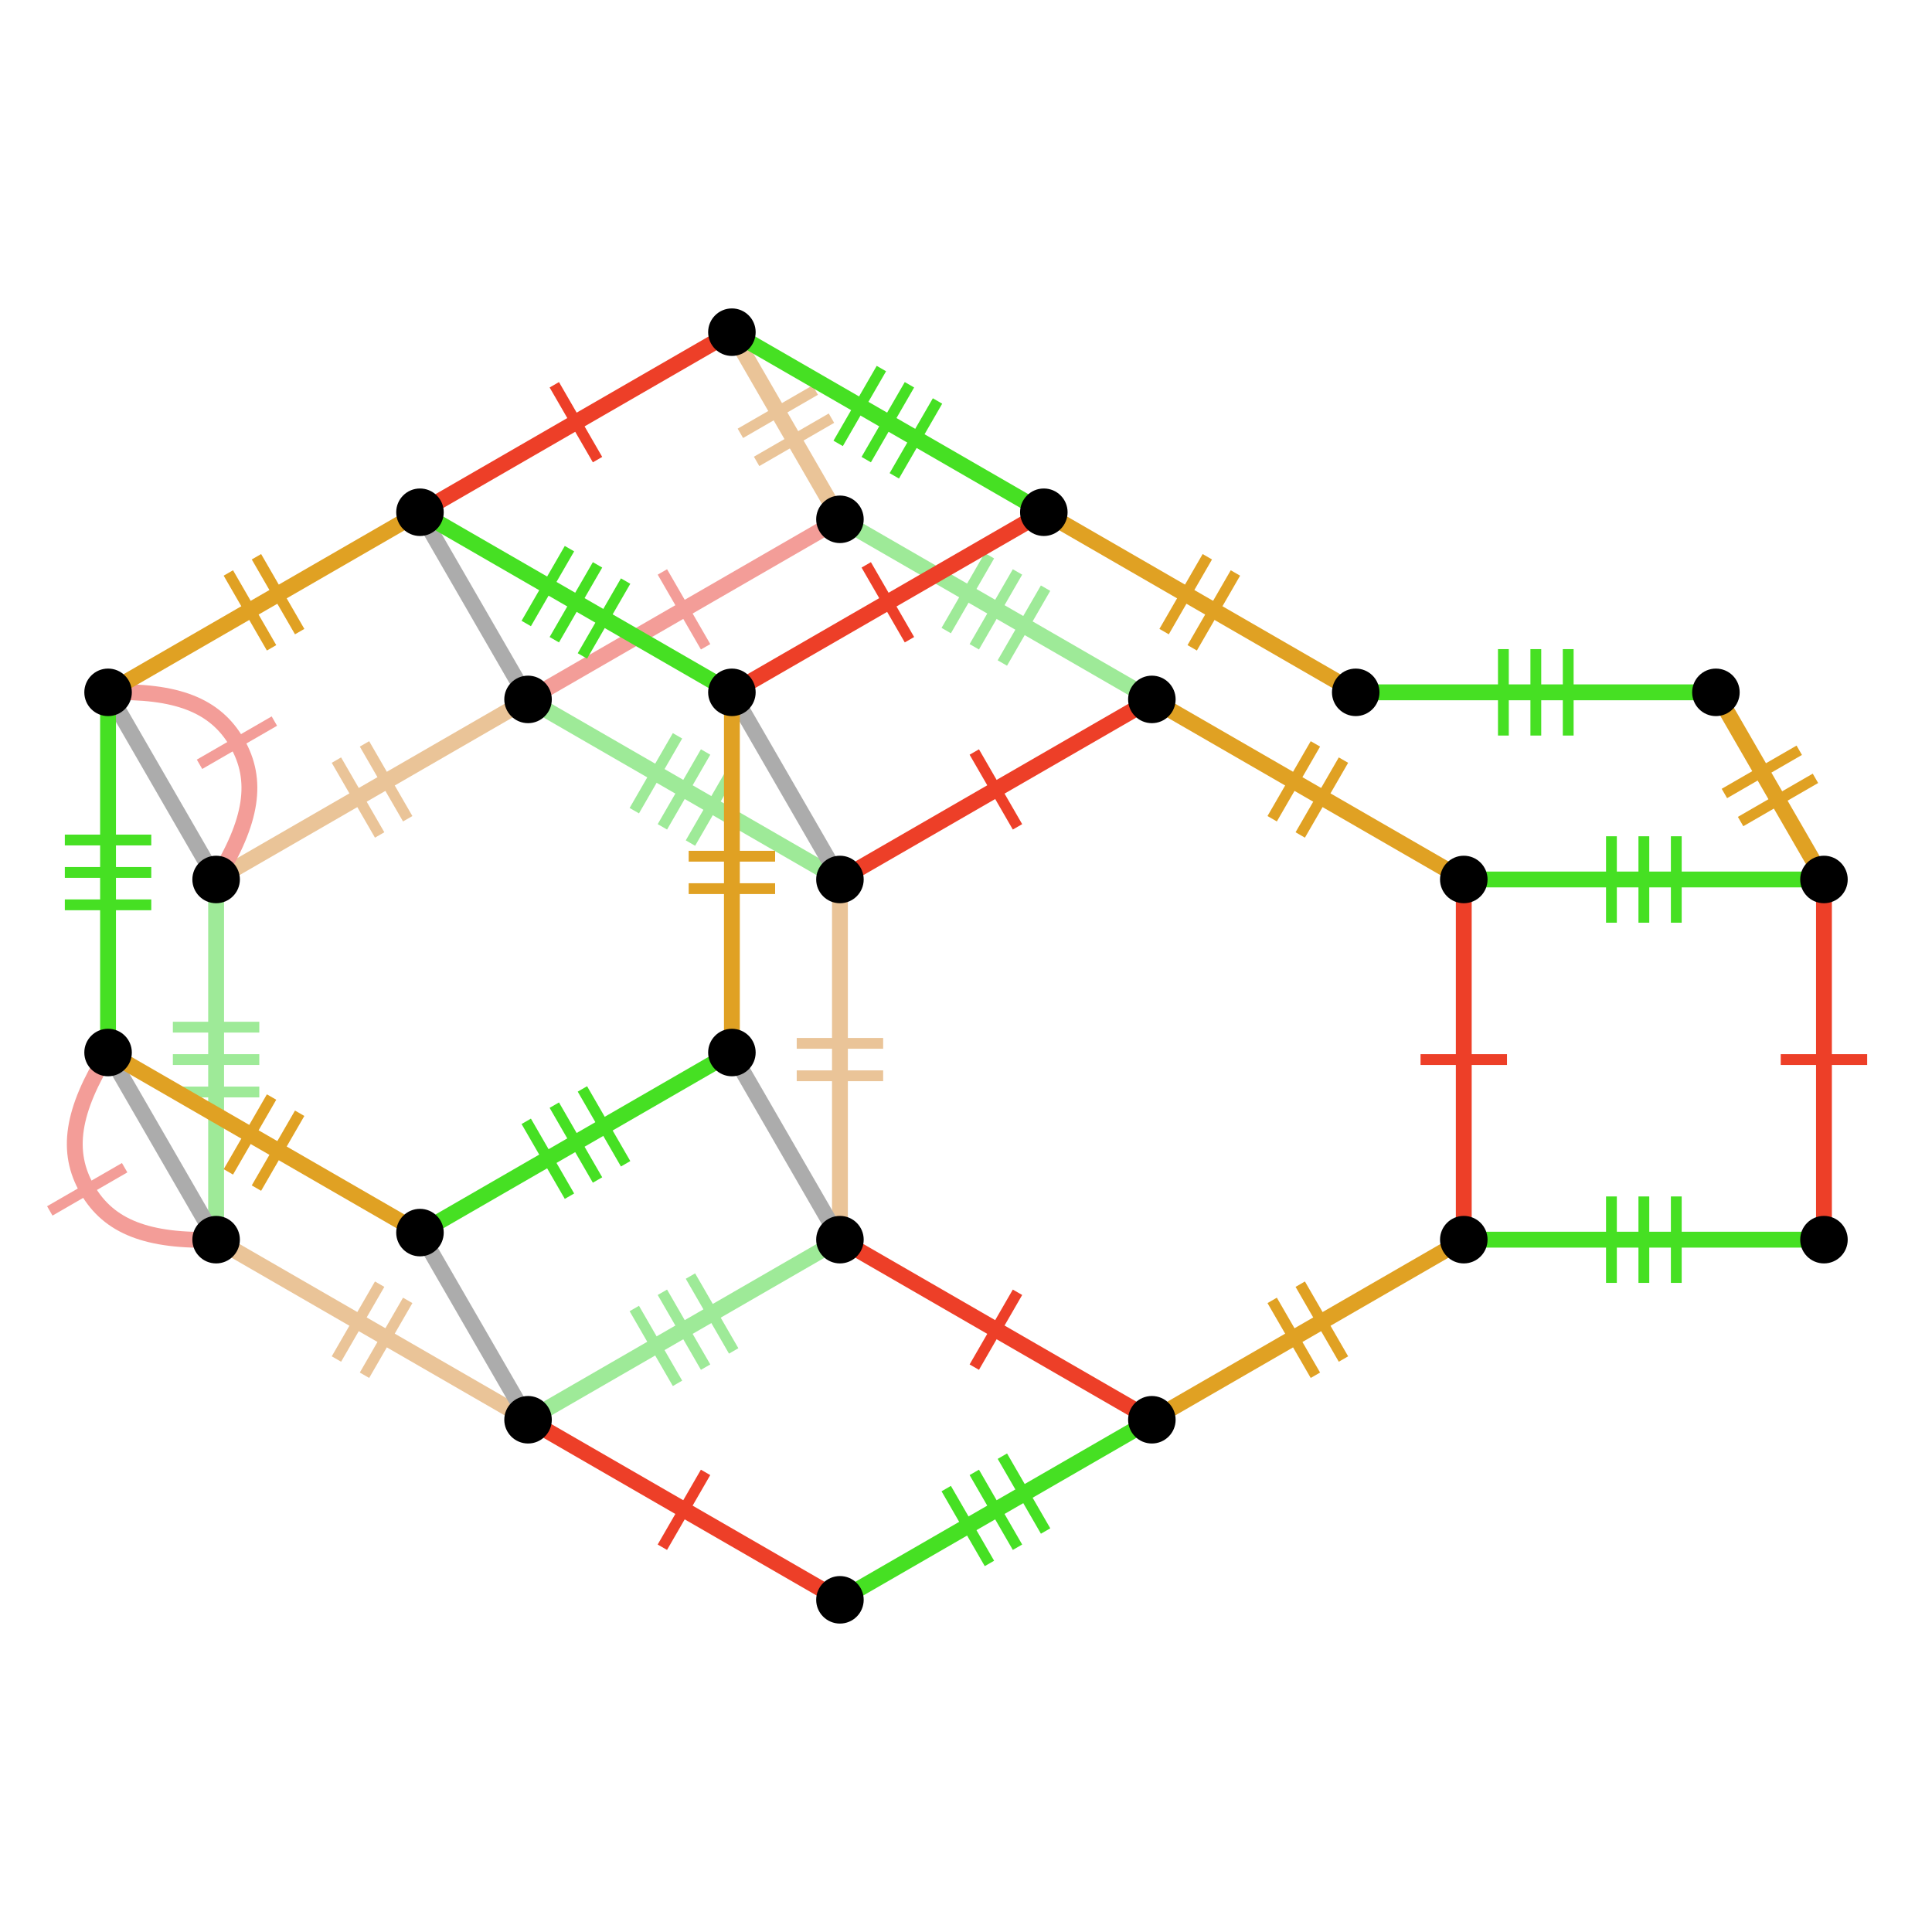 <?xml version="1.0" encoding="UTF-8"?>
<svg xmlns="http://www.w3.org/2000/svg" xmlns:xlink="http://www.w3.org/1999/xlink" width="256pt" height="256pt" viewBox="0 0 256 256" version="1.1">
<g id="surface1093">
<path style="fill:none;stroke-width:1.432;stroke-linecap:butt;stroke-linejoin:miter;stroke:rgb(62.039%,91.715%,59.415%);stroke-opacity:1;stroke-miterlimit:10;" d="M 97.215 179.004 L 91.488 169.086 "/>
<path style="fill:none;stroke-width:1.432;stroke-linecap:butt;stroke-linejoin:miter;stroke:rgb(62.039%,91.715%,59.415%);stroke-opacity:1;stroke-miterlimit:10;" d="M 93.496 181.152 L 87.77 171.234 "/>
<path style="fill:none;stroke-width:1.432;stroke-linecap:butt;stroke-linejoin:miter;stroke:rgb(62.039%,91.715%,59.415%);stroke-opacity:1;stroke-miterlimit:10;" d="M 89.773 183.301 L 84.047 173.383 "/>
<path style="fill:none;stroke-width:2.1;stroke-linecap:butt;stroke-linejoin:miter;stroke:rgb(62.039%,91.715%,59.415%);stroke-opacity:1;stroke-miterlimit:10;" d="M 69.965 188.125 C 76.164 184.547 82.363 180.965 90.629 176.195 C 98.895 171.422 105.094 167.844 111.293 164.266 "/>
<path style="fill:none;stroke-width:1.432;stroke-linecap:butt;stroke-linejoin:miter;stroke:rgb(91.715%,76.705%,59.415%);stroke-opacity:1;stroke-miterlimit:10;" d="M 117.023 138.25 L 105.57 138.25 "/>
<path style="fill:none;stroke-width:1.432;stroke-linecap:butt;stroke-linejoin:miter;stroke:rgb(91.715%,76.705%,59.415%);stroke-opacity:1;stroke-miterlimit:10;" d="M 117.023 142.547 L 105.57 142.547 "/>
<path style="fill:none;stroke-width:2.1;stroke-linecap:butt;stroke-linejoin:miter;stroke:rgb(91.715%,76.705%,59.415%);stroke-opacity:1;stroke-miterlimit:10;" d="M 111.297 164.262 C 111.297 157.102 111.297 149.945 111.297 140.398 C 111.297 130.852 111.297 123.695 111.297 116.535 "/>
<path style="fill:none;stroke-width:1.432;stroke-linecap:butt;stroke-linejoin:miter;stroke:rgb(62.039%,91.715%,59.415%);stroke-opacity:1;stroke-miterlimit:10;" d="M 89.773 97.5 L 84.047 107.418 "/>
<path style="fill:none;stroke-width:1.432;stroke-linecap:butt;stroke-linejoin:miter;stroke:rgb(62.039%,91.715%,59.415%);stroke-opacity:1;stroke-miterlimit:10;" d="M 93.496 99.645 L 87.77 109.562 "/>
<path style="fill:none;stroke-width:1.432;stroke-linecap:butt;stroke-linejoin:miter;stroke:rgb(62.039%,91.715%,59.415%);stroke-opacity:1;stroke-miterlimit:10;" d="M 97.215 101.793 L 91.488 111.711 "/>
<path style="fill:none;stroke-width:2.1;stroke-linecap:butt;stroke-linejoin:miter;stroke:rgb(62.039%,91.715%,59.415%);stroke-opacity:1;stroke-miterlimit:10;" d="M 111.297 116.535 C 105.098 112.957 98.898 109.375 90.633 104.605 C 82.367 99.832 76.168 96.254 69.969 92.676 "/>
<path style="fill:none;stroke-width:1.432;stroke-linecap:butt;stroke-linejoin:miter;stroke:rgb(91.715%,76.705%,59.415%);stroke-opacity:1;stroke-miterlimit:10;" d="M 44.578 100.719 L 50.305 110.637 "/>
<path style="fill:none;stroke-width:1.432;stroke-linecap:butt;stroke-linejoin:miter;stroke:rgb(91.715%,76.705%,59.415%);stroke-opacity:1;stroke-miterlimit:10;" d="M 48.297 98.57 L 54.023 108.488 "/>
<path style="fill:none;stroke-width:2.1;stroke-linecap:butt;stroke-linejoin:miter;stroke:rgb(91.715%,76.705%,59.415%);stroke-opacity:1;stroke-miterlimit:10;" d="M 69.965 92.676 C 63.766 96.254 57.566 99.836 49.301 104.605 C 41.035 109.379 34.836 112.957 28.637 116.535 "/>
<path style="fill:none;stroke-width:1.432;stroke-linecap:butt;stroke-linejoin:miter;stroke:rgb(62.039%,91.715%,59.415%);stroke-opacity:1;stroke-miterlimit:10;" d="M 22.906 144.695 L 34.359 144.695 "/>
<path style="fill:none;stroke-width:1.432;stroke-linecap:butt;stroke-linejoin:miter;stroke:rgb(62.039%,91.715%,59.415%);stroke-opacity:1;stroke-miterlimit:10;" d="M 22.906 140.398 L 34.359 140.398 "/>
<path style="fill:none;stroke-width:1.432;stroke-linecap:butt;stroke-linejoin:miter;stroke:rgb(62.039%,91.715%,59.415%);stroke-opacity:1;stroke-miterlimit:10;" d="M 22.906 136.105 L 34.359 136.105 "/>
<path style="fill:none;stroke-width:2.1;stroke-linecap:butt;stroke-linejoin:miter;stroke:rgb(62.039%,91.715%,59.415%);stroke-opacity:1;stroke-miterlimit:10;" d="M 28.637 116.535 C 28.637 123.695 28.637 130.852 28.637 140.398 C 28.637 149.945 28.637 157.102 28.637 164.262 "/>
<path style="fill:none;stroke-width:1.432;stroke-linecap:butt;stroke-linejoin:miter;stroke:rgb(91.715%,76.705%,59.415%);stroke-opacity:1;stroke-miterlimit:10;" d="M 48.297 182.227 L 54.023 172.309 "/>
<path style="fill:none;stroke-width:1.432;stroke-linecap:butt;stroke-linejoin:miter;stroke:rgb(91.715%,76.705%,59.415%);stroke-opacity:1;stroke-miterlimit:10;" d="M 44.578 180.078 L 50.305 170.16 "/>
<path style="fill:none;stroke-width:2.1;stroke-linecap:butt;stroke-linejoin:miter;stroke:rgb(91.715%,76.705%,59.415%);stroke-opacity:1;stroke-miterlimit:10;" d="M 28.637 164.262 C 34.836 167.84 41.035 171.422 49.301 176.191 C 57.566 180.965 63.766 184.543 69.965 188.121 "/>
<path style="fill:none;stroke-width:1.432;stroke-linecap:butt;stroke-linejoin:miter;stroke:rgb(95.132%,61.372%,59.682%);stroke-opacity:1;stroke-miterlimit:10;" d="M 93.496 85.703 L 87.77 75.785 "/>
<path style="fill:none;stroke-width:2.1;stroke-linecap:butt;stroke-linejoin:miter;stroke:rgb(95.132%,61.372%,59.682%);stroke-opacity:1;stroke-miterlimit:10;" d="M 69.965 92.676 C 76.164 89.098 82.363 85.516 90.629 80.746 C 98.895 75.973 105.094 72.395 111.293 68.816 "/>
<path style="fill:none;stroke-width:1.432;stroke-linecap:butt;stroke-linejoin:miter;stroke:rgb(62.039%,91.715%,59.415%);stroke-opacity:1;stroke-miterlimit:10;" d="M 132.816 87.852 L 138.543 77.934 "/>
<path style="fill:none;stroke-width:1.432;stroke-linecap:butt;stroke-linejoin:miter;stroke:rgb(62.039%,91.715%,59.415%);stroke-opacity:1;stroke-miterlimit:10;" d="M 129.098 85.703 L 134.824 75.785 "/>
<path style="fill:none;stroke-width:1.432;stroke-linecap:butt;stroke-linejoin:miter;stroke:rgb(62.039%,91.715%,59.415%);stroke-opacity:1;stroke-miterlimit:10;" d="M 125.379 83.555 L 131.105 73.637 "/>
<path style="fill:none;stroke-width:2.1;stroke-linecap:butt;stroke-linejoin:miter;stroke:rgb(62.039%,91.715%,59.415%);stroke-opacity:1;stroke-miterlimit:10;" d="M 111.297 68.812 C 117.496 72.391 123.695 75.973 131.961 80.742 C 140.227 85.516 146.426 89.094 152.625 92.672 "/>
<path style="fill:none;stroke-width:2.1;stroke-linecap:butt;stroke-linejoin:miter;stroke:rgb(67.516%,67.516%,67.516%);stroke-opacity:1;stroke-miterlimit:10;" d="M 69.965 188.125 C 67.816 184.406 65.668 180.684 62.805 175.727 C 59.941 170.766 57.793 167.047 55.645 163.328 "/>
<path style="fill:none;stroke-width:2.1;stroke-linecap:butt;stroke-linejoin:miter;stroke:rgb(67.516%,67.516%,67.516%);stroke-opacity:1;stroke-miterlimit:10;" d="M 111.297 164.262 C 109.148 160.543 107 156.82 104.137 151.863 C 101.273 146.902 99.125 143.184 96.977 139.465 "/>
<path style="fill:none;stroke-width:2.1;stroke-linecap:butt;stroke-linejoin:miter;stroke:rgb(67.516%,67.516%,67.516%);stroke-opacity:1;stroke-miterlimit:10;" d="M 111.297 116.535 C 109.148 112.816 107 109.094 104.137 104.137 C 101.273 99.176 99.125 95.457 96.977 91.738 "/>
<path style="fill:none;stroke-width:2.1;stroke-linecap:butt;stroke-linejoin:miter;stroke:rgb(67.516%,67.516%,67.516%);stroke-opacity:1;stroke-miterlimit:10;" d="M 69.965 92.676 C 67.816 88.957 65.668 85.234 62.805 80.277 C 59.941 75.316 57.793 71.598 55.645 67.879 "/>
<path style="fill:none;stroke-width:2.1;stroke-linecap:butt;stroke-linejoin:miter;stroke:rgb(67.516%,67.516%,67.516%);stroke-opacity:1;stroke-miterlimit:10;" d="M 28.637 116.535 C 26.488 112.816 24.34 109.094 21.477 104.137 C 18.613 99.176 16.465 95.457 14.316 91.738 "/>
<path style="fill:none;stroke-width:1.432;stroke-linecap:butt;stroke-linejoin:miter;stroke:rgb(95.132%,61.372%,59.682%);stroke-opacity:1;stroke-miterlimit:10;" d="M 36.355 95.547 L 26.438 101.273 "/>
<path style="fill:none;stroke-width:2.1;stroke-linecap:butt;stroke-linejoin:miter;stroke:rgb(95.132%,61.372%,59.682%);stroke-opacity:1;stroke-miterlimit:10;" d="M 28.637 116.535 C 33.434 108.805 34.262 103.367 31.398 98.41 C 28.535 93.449 23.41 91.449 14.32 91.738 "/>
<path style="fill:none;stroke-width:2.1;stroke-linecap:butt;stroke-linejoin:miter;stroke:rgb(67.516%,67.516%,67.516%);stroke-opacity:1;stroke-miterlimit:10;" d="M 28.637 164.262 C 26.488 160.543 24.34 156.82 21.477 151.863 C 18.613 146.902 16.465 143.184 14.316 139.465 "/>
<path style="fill:none;stroke-width:1.432;stroke-linecap:butt;stroke-linejoin:miter;stroke:rgb(95.132%,61.372%,59.682%);stroke-opacity:1;stroke-miterlimit:10;" d="M 16.516 154.727 L 6.598 160.453 "/>
<path style="fill:none;stroke-width:2.1;stroke-linecap:butt;stroke-linejoin:miter;stroke:rgb(95.132%,61.372%,59.682%);stroke-opacity:1;stroke-miterlimit:10;" d="M 28.637 164.262 C 19.547 164.551 14.422 162.551 11.559 157.59 C 8.695 152.629 9.523 147.191 14.32 139.465 "/>
<path style="fill:none;stroke-width:1.432;stroke-linecap:butt;stroke-linejoin:miter;stroke:rgb(91.715%,76.705%,59.415%);stroke-opacity:1;stroke-miterlimit:10;" d="M 108.023 51.691 L 98.105 57.418 "/>
<path style="fill:none;stroke-width:1.432;stroke-linecap:butt;stroke-linejoin:miter;stroke:rgb(91.715%,76.705%,59.415%);stroke-opacity:1;stroke-miterlimit:10;" d="M 110.172 55.41 L 100.254 61.137 "/>
<path style="fill:none;stroke-width:2.1;stroke-linecap:butt;stroke-linejoin:miter;stroke:rgb(91.715%,76.705%,59.415%);stroke-opacity:1;stroke-miterlimit:10;" d="M 111.297 68.812 C 109.148 65.094 107 61.371 104.137 56.414 C 101.273 51.453 99.125 47.734 96.977 44.016 "/>
<path style="fill:none;stroke-width:1.432;stroke-linecap:butt;stroke-linejoin:miter;stroke:rgb(92.941%,24.706%,15.686%);stroke-opacity:1;stroke-miterlimit:10;" d="M 129.098 181.152 L 134.824 171.234 "/>
<path style="fill:none;stroke-width:2.1;stroke-linecap:butt;stroke-linejoin:miter;stroke:rgb(92.941%,24.706%,15.686%);stroke-opacity:1;stroke-miterlimit:10;" d="M 111.297 164.262 C 117.496 167.84 123.695 171.422 131.961 176.191 C 140.227 180.965 146.426 184.543 152.625 188.121 "/>
<path style="fill:none;stroke-width:1.432;stroke-linecap:butt;stroke-linejoin:miter;stroke:rgb(87.843%,63.137%,13.725%);stroke-opacity:1;stroke-miterlimit:10;" d="M 178.016 180.078 L 172.289 170.16 "/>
<path style="fill:none;stroke-width:1.432;stroke-linecap:butt;stroke-linejoin:miter;stroke:rgb(87.843%,63.137%,13.725%);stroke-opacity:1;stroke-miterlimit:10;" d="M 174.297 182.227 L 168.57 172.309 "/>
<path style="fill:none;stroke-width:2.1;stroke-linecap:butt;stroke-linejoin:miter;stroke:rgb(87.843%,63.137%,13.725%);stroke-opacity:1;stroke-miterlimit:10;" d="M 152.629 188.125 C 158.828 184.547 165.027 180.965 173.293 176.195 C 181.559 171.422 187.758 167.844 193.957 164.266 "/>
<path style="fill:none;stroke-width:1.432;stroke-linecap:butt;stroke-linejoin:miter;stroke:rgb(92.941%,24.706%,15.686%);stroke-opacity:1;stroke-miterlimit:10;" d="M 199.684 140.398 L 188.23 140.398 "/>
<path style="fill:none;stroke-width:2.1;stroke-linecap:butt;stroke-linejoin:miter;stroke:rgb(92.941%,24.706%,15.686%);stroke-opacity:1;stroke-miterlimit:10;" d="M 193.957 164.262 C 193.957 157.102 193.957 149.945 193.957 140.398 C 193.957 130.852 193.957 123.695 193.957 116.535 "/>
<path style="fill:none;stroke-width:1.432;stroke-linecap:butt;stroke-linejoin:miter;stroke:rgb(87.843%,63.137%,13.725%);stroke-opacity:1;stroke-miterlimit:10;" d="M 174.297 98.57 L 168.57 108.488 "/>
<path style="fill:none;stroke-width:1.432;stroke-linecap:butt;stroke-linejoin:miter;stroke:rgb(87.843%,63.137%,13.725%);stroke-opacity:1;stroke-miterlimit:10;" d="M 178.016 100.719 L 172.289 110.637 "/>
<path style="fill:none;stroke-width:2.1;stroke-linecap:butt;stroke-linejoin:miter;stroke:rgb(87.843%,63.137%,13.725%);stroke-opacity:1;stroke-miterlimit:10;" d="M 193.957 116.535 C 187.758 112.957 181.559 109.375 173.293 104.605 C 165.027 99.832 158.828 96.254 152.629 92.676 "/>
<path style="fill:none;stroke-width:1.432;stroke-linecap:butt;stroke-linejoin:miter;stroke:rgb(92.941%,24.706%,15.686%);stroke-opacity:1;stroke-miterlimit:10;" d="M 129.098 99.645 L 134.824 109.562 "/>
<path style="fill:none;stroke-width:2.1;stroke-linecap:butt;stroke-linejoin:miter;stroke:rgb(92.941%,24.706%,15.686%);stroke-opacity:1;stroke-miterlimit:10;" d="M 152.629 92.676 C 146.43 96.254 140.23 99.836 131.965 104.605 C 123.699 109.379 117.5 112.957 111.301 116.535 "/>
<path style="fill:none;stroke-width:1.432;stroke-linecap:butt;stroke-linejoin:miter;stroke:rgb(92.941%,24.706%,15.686%);stroke-opacity:1;stroke-miterlimit:10;" d="M 87.766 205.016 L 93.492 195.098 "/>
<path style="fill:none;stroke-width:2.1;stroke-linecap:butt;stroke-linejoin:miter;stroke:rgb(92.941%,24.706%,15.686%);stroke-opacity:1;stroke-miterlimit:10;" d="M 69.965 188.125 C 76.164 191.703 82.363 195.285 90.629 200.055 C 98.895 204.828 105.094 208.406 111.293 211.984 "/>
<path style="fill:none;stroke-width:1.432;stroke-linecap:butt;stroke-linejoin:miter;stroke:rgb(27.451%,87.843%,13.725%);stroke-opacity:1;stroke-miterlimit:10;" d="M 138.547 202.867 L 132.82 192.949 "/>
<path style="fill:none;stroke-width:1.432;stroke-linecap:butt;stroke-linejoin:miter;stroke:rgb(27.451%,87.843%,13.725%);stroke-opacity:1;stroke-miterlimit:10;" d="M 134.824 205.016 L 129.098 195.098 "/>
<path style="fill:none;stroke-width:1.432;stroke-linecap:butt;stroke-linejoin:miter;stroke:rgb(27.451%,87.843%,13.725%);stroke-opacity:1;stroke-miterlimit:10;" d="M 131.105 207.164 L 125.379 197.246 "/>
<path style="fill:none;stroke-width:2.1;stroke-linecap:butt;stroke-linejoin:miter;stroke:rgb(27.451%,87.843%,13.725%);stroke-opacity:1;stroke-miterlimit:10;" d="M 111.297 211.984 C 117.496 208.406 123.695 204.824 131.961 200.055 C 140.227 195.281 146.426 191.703 152.625 188.125 "/>
<path style="fill:none;stroke-width:1.432;stroke-linecap:butt;stroke-linejoin:miter;stroke:rgb(27.451%,87.843%,13.725%);stroke-opacity:1;stroke-miterlimit:10;" d="M 82.898 154.207 L 77.172 144.289 "/>
<path style="fill:none;stroke-width:1.432;stroke-linecap:butt;stroke-linejoin:miter;stroke:rgb(27.451%,87.843%,13.725%);stroke-opacity:1;stroke-miterlimit:10;" d="M 79.176 156.355 L 73.449 146.438 "/>
<path style="fill:none;stroke-width:1.432;stroke-linecap:butt;stroke-linejoin:miter;stroke:rgb(27.451%,87.843%,13.725%);stroke-opacity:1;stroke-miterlimit:10;" d="M 75.457 158.5 L 69.73 148.582 "/>
<path style="fill:none;stroke-width:2.1;stroke-linecap:butt;stroke-linejoin:miter;stroke:rgb(27.451%,87.843%,13.725%);stroke-opacity:1;stroke-miterlimit:10;" d="M 55.648 163.324 C 61.848 159.746 68.047 156.164 76.312 151.395 C 84.578 146.621 90.777 143.043 96.977 139.465 "/>
<path style="fill:none;stroke-width:1.432;stroke-linecap:butt;stroke-linejoin:miter;stroke:rgb(87.843%,63.137%,13.725%);stroke-opacity:1;stroke-miterlimit:10;" d="M 102.707 113.453 L 91.254 113.453 "/>
<path style="fill:none;stroke-width:1.432;stroke-linecap:butt;stroke-linejoin:miter;stroke:rgb(87.843%,63.137%,13.725%);stroke-opacity:1;stroke-miterlimit:10;" d="M 102.707 117.75 L 91.254 117.75 "/>
<path style="fill:none;stroke-width:2.1;stroke-linecap:butt;stroke-linejoin:miter;stroke:rgb(87.843%,63.137%,13.725%);stroke-opacity:1;stroke-miterlimit:10;" d="M 96.98 139.465 C 96.98 132.305 96.98 125.148 96.98 115.602 C 96.98 106.055 96.98 98.898 96.98 91.738 "/>
<path style="fill:none;stroke-width:1.432;stroke-linecap:butt;stroke-linejoin:miter;stroke:rgb(27.451%,87.843%,13.725%);stroke-opacity:1;stroke-miterlimit:10;" d="M 75.457 72.699 L 69.73 82.617 "/>
<path style="fill:none;stroke-width:1.432;stroke-linecap:butt;stroke-linejoin:miter;stroke:rgb(27.451%,87.843%,13.725%);stroke-opacity:1;stroke-miterlimit:10;" d="M 79.176 74.848 L 73.449 84.766 "/>
<path style="fill:none;stroke-width:1.432;stroke-linecap:butt;stroke-linejoin:miter;stroke:rgb(27.451%,87.843%,13.725%);stroke-opacity:1;stroke-miterlimit:10;" d="M 82.898 76.996 L 77.172 86.914 "/>
<path style="fill:none;stroke-width:2.1;stroke-linecap:butt;stroke-linejoin:miter;stroke:rgb(27.451%,87.843%,13.725%);stroke-opacity:1;stroke-miterlimit:10;" d="M 96.98 91.738 C 90.781 88.16 84.582 84.578 76.316 79.809 C 68.051 75.035 61.852 71.457 55.652 67.879 "/>
<path style="fill:none;stroke-width:1.432;stroke-linecap:butt;stroke-linejoin:miter;stroke:rgb(87.843%,63.137%,13.725%);stroke-opacity:1;stroke-miterlimit:10;" d="M 30.258 75.922 L 35.984 85.84 "/>
<path style="fill:none;stroke-width:1.432;stroke-linecap:butt;stroke-linejoin:miter;stroke:rgb(87.843%,63.137%,13.725%);stroke-opacity:1;stroke-miterlimit:10;" d="M 33.98 73.773 L 39.707 83.691 "/>
<path style="fill:none;stroke-width:2.1;stroke-linecap:butt;stroke-linejoin:miter;stroke:rgb(87.843%,63.137%,13.725%);stroke-opacity:1;stroke-miterlimit:10;" d="M 55.648 67.875 C 49.449 71.453 43.25 75.035 34.984 79.805 C 26.719 84.578 20.52 88.156 14.32 91.734 "/>
<path style="fill:none;stroke-width:1.432;stroke-linecap:butt;stroke-linejoin:miter;stroke:rgb(27.451%,87.843%,13.725%);stroke-opacity:1;stroke-miterlimit:10;" d="M 8.59 119.895 L 20.043 119.895 "/>
<path style="fill:none;stroke-width:1.432;stroke-linecap:butt;stroke-linejoin:miter;stroke:rgb(27.451%,87.843%,13.725%);stroke-opacity:1;stroke-miterlimit:10;" d="M 8.59 115.602 L 20.043 115.602 "/>
<path style="fill:none;stroke-width:1.432;stroke-linecap:butt;stroke-linejoin:miter;stroke:rgb(27.451%,87.843%,13.725%);stroke-opacity:1;stroke-miterlimit:10;" d="M 8.59 111.305 L 20.043 111.305 "/>
<path style="fill:none;stroke-width:2.1;stroke-linecap:butt;stroke-linejoin:miter;stroke:rgb(27.451%,87.843%,13.725%);stroke-opacity:1;stroke-miterlimit:10;" d="M 14.316 91.738 C 14.316 98.898 14.316 106.055 14.316 115.602 C 14.316 125.148 14.316 132.305 14.316 139.465 "/>
<path style="fill:none;stroke-width:1.432;stroke-linecap:butt;stroke-linejoin:miter;stroke:rgb(87.843%,63.137%,13.725%);stroke-opacity:1;stroke-miterlimit:10;" d="M 33.98 157.43 L 39.707 147.512 "/>
<path style="fill:none;stroke-width:1.432;stroke-linecap:butt;stroke-linejoin:miter;stroke:rgb(87.843%,63.137%,13.725%);stroke-opacity:1;stroke-miterlimit:10;" d="M 30.258 155.281 L 35.984 145.363 "/>
<path style="fill:none;stroke-width:2.1;stroke-linecap:butt;stroke-linejoin:miter;stroke:rgb(87.843%,63.137%,13.725%);stroke-opacity:1;stroke-miterlimit:10;" d="M 14.316 139.465 C 20.516 143.043 26.715 146.625 34.98 151.395 C 43.246 156.168 49.445 159.746 55.645 163.324 "/>
<path style="fill:none;stroke-width:1.432;stroke-linecap:butt;stroke-linejoin:miter;stroke:rgb(92.941%,24.706%,15.686%);stroke-opacity:1;stroke-miterlimit:10;" d="M 120.508 84.766 L 114.781 74.848 "/>
<path style="fill:none;stroke-width:2.1;stroke-linecap:butt;stroke-linejoin:miter;stroke:rgb(92.941%,24.706%,15.686%);stroke-opacity:1;stroke-miterlimit:10;" d="M 96.98 91.738 C 103.18 88.16 109.379 84.578 117.645 79.809 C 125.91 75.035 132.109 71.457 138.309 67.879 "/>
<path style="fill:none;stroke-width:1.432;stroke-linecap:butt;stroke-linejoin:miter;stroke:rgb(27.451%,87.843%,13.725%);stroke-opacity:1;stroke-miterlimit:10;" d="M 116.789 48.836 L 111.062 58.754 "/>
<path style="fill:none;stroke-width:1.432;stroke-linecap:butt;stroke-linejoin:miter;stroke:rgb(27.451%,87.843%,13.725%);stroke-opacity:1;stroke-miterlimit:10;" d="M 120.508 50.984 L 114.781 60.902 "/>
<path style="fill:none;stroke-width:1.432;stroke-linecap:butt;stroke-linejoin:miter;stroke:rgb(27.451%,87.843%,13.725%);stroke-opacity:1;stroke-miterlimit:10;" d="M 124.227 53.133 L 118.5 63.051 "/>
<path style="fill:none;stroke-width:2.1;stroke-linecap:butt;stroke-linejoin:miter;stroke:rgb(27.451%,87.843%,13.725%);stroke-opacity:1;stroke-miterlimit:10;" d="M 138.309 67.875 C 132.109 64.297 125.91 60.715 117.645 55.945 C 109.379 51.172 103.18 47.594 96.98 44.016 "/>
<path style="fill:none;stroke-width:1.432;stroke-linecap:butt;stroke-linejoin:miter;stroke:rgb(92.941%,24.706%,15.686%);stroke-opacity:1;stroke-miterlimit:10;" d="M 73.449 50.984 L 79.176 60.902 "/>
<path style="fill:none;stroke-width:2.1;stroke-linecap:butt;stroke-linejoin:miter;stroke:rgb(92.941%,24.706%,15.686%);stroke-opacity:1;stroke-miterlimit:10;" d="M 96.98 44.016 C 90.781 47.594 84.582 51.176 76.316 55.945 C 68.051 60.719 61.852 64.297 55.652 67.875 "/>
<path style="fill:none;stroke-width:1.432;stroke-linecap:butt;stroke-linejoin:miter;stroke:rgb(27.451%,87.843%,13.725%);stroke-opacity:1;stroke-miterlimit:10;" d="M 222.117 169.988 L 222.117 158.535 "/>
<path style="fill:none;stroke-width:1.432;stroke-linecap:butt;stroke-linejoin:miter;stroke:rgb(27.451%,87.843%,13.725%);stroke-opacity:1;stroke-miterlimit:10;" d="M 217.82 169.988 L 217.82 158.535 "/>
<path style="fill:none;stroke-width:1.432;stroke-linecap:butt;stroke-linejoin:miter;stroke:rgb(27.451%,87.843%,13.725%);stroke-opacity:1;stroke-miterlimit:10;" d="M 213.523 169.988 L 213.523 158.535 "/>
<path style="fill:none;stroke-width:2.1;stroke-linecap:butt;stroke-linejoin:miter;stroke:rgb(27.451%,87.843%,13.725%);stroke-opacity:1;stroke-miterlimit:10;" d="M 193.957 164.262 C 201.117 164.262 208.273 164.262 217.82 164.262 C 227.367 164.262 234.523 164.262 241.684 164.262 "/>
<path style="fill:none;stroke-width:1.432;stroke-linecap:butt;stroke-linejoin:miter;stroke:rgb(92.941%,24.706%,15.686%);stroke-opacity:1;stroke-miterlimit:10;" d="M 247.41 140.398 L 235.957 140.398 "/>
<path style="fill:none;stroke-width:2.1;stroke-linecap:butt;stroke-linejoin:miter;stroke:rgb(92.941%,24.706%,15.686%);stroke-opacity:1;stroke-miterlimit:10;" d="M 241.684 164.262 C 241.684 157.102 241.684 149.945 241.684 140.398 C 241.684 130.852 241.684 123.695 241.684 116.535 "/>
<path style="fill:none;stroke-width:1.432;stroke-linecap:butt;stroke-linejoin:miter;stroke:rgb(27.451%,87.843%,13.725%);stroke-opacity:1;stroke-miterlimit:10;" d="M 213.523 110.809 L 213.523 122.262 "/>
<path style="fill:none;stroke-width:1.432;stroke-linecap:butt;stroke-linejoin:miter;stroke:rgb(27.451%,87.843%,13.725%);stroke-opacity:1;stroke-miterlimit:10;" d="M 217.82 110.809 L 217.82 122.262 "/>
<path style="fill:none;stroke-width:1.432;stroke-linecap:butt;stroke-linejoin:miter;stroke:rgb(27.451%,87.843%,13.725%);stroke-opacity:1;stroke-miterlimit:10;" d="M 222.117 110.809 L 222.117 122.262 "/>
<path style="fill:none;stroke-width:2.1;stroke-linecap:butt;stroke-linejoin:miter;stroke:rgb(27.451%,87.843%,13.725%);stroke-opacity:1;stroke-miterlimit:10;" d="M 241.684 116.535 C 234.523 116.535 227.367 116.535 217.82 116.535 C 208.273 116.535 201.117 116.535 193.957 116.535 "/>
<path style="fill:none;stroke-width:1.432;stroke-linecap:butt;stroke-linejoin:miter;stroke:rgb(87.843%,63.137%,13.725%);stroke-opacity:1;stroke-miterlimit:10;" d="M 157.973 85.84 L 163.699 75.922 "/>
<path style="fill:none;stroke-width:1.432;stroke-linecap:butt;stroke-linejoin:miter;stroke:rgb(87.843%,63.137%,13.725%);stroke-opacity:1;stroke-miterlimit:10;" d="M 154.25 83.691 L 159.977 73.773 "/>
<path style="fill:none;stroke-width:2.1;stroke-linecap:butt;stroke-linejoin:miter;stroke:rgb(87.843%,63.137%,13.725%);stroke-opacity:1;stroke-miterlimit:10;" d="M 138.309 67.875 C 144.508 71.453 150.707 75.035 158.973 79.805 C 167.238 84.578 173.438 88.156 179.637 91.734 "/>
<path style="fill:none;stroke-width:1.432;stroke-linecap:butt;stroke-linejoin:miter;stroke:rgb(27.451%,87.843%,13.725%);stroke-opacity:1;stroke-miterlimit:10;" d="M 207.797 97.465 L 207.797 86.012 "/>
<path style="fill:none;stroke-width:1.432;stroke-linecap:butt;stroke-linejoin:miter;stroke:rgb(27.451%,87.843%,13.725%);stroke-opacity:1;stroke-miterlimit:10;" d="M 203.504 97.465 L 203.504 86.012 "/>
<path style="fill:none;stroke-width:1.432;stroke-linecap:butt;stroke-linejoin:miter;stroke:rgb(27.451%,87.843%,13.725%);stroke-opacity:1;stroke-miterlimit:10;" d="M 199.207 97.465 L 199.207 86.012 "/>
<path style="fill:none;stroke-width:2.1;stroke-linecap:butt;stroke-linejoin:miter;stroke:rgb(27.451%,87.843%,13.725%);stroke-opacity:1;stroke-miterlimit:10;" d="M 179.641 91.738 C 186.801 91.738 193.957 91.738 203.504 91.738 C 213.051 91.738 220.207 91.738 227.367 91.738 "/>
<path style="fill:none;stroke-width:1.432;stroke-linecap:butt;stroke-linejoin:miter;stroke:rgb(87.843%,63.137%,13.725%);stroke-opacity:1;stroke-miterlimit:10;" d="M 230.637 108.859 L 240.555 103.133 "/>
<path style="fill:none;stroke-width:1.432;stroke-linecap:butt;stroke-linejoin:miter;stroke:rgb(87.843%,63.137%,13.725%);stroke-opacity:1;stroke-miterlimit:10;" d="M 228.492 105.141 L 238.41 99.414 "/>
<path style="fill:none;stroke-width:2.1;stroke-linecap:butt;stroke-linejoin:miter;stroke:rgb(87.843%,63.137%,13.725%);stroke-opacity:1;stroke-miterlimit:10;" d="M 227.363 91.738 C 229.512 95.457 231.66 99.18 234.523 104.137 C 237.387 109.098 239.535 112.816 241.684 116.535 "/>
<path style=" stroke:none;fill-rule:nonzero;fill:rgb(0%,0%,0%);fill-opacity:1;" d="M 230.516 91.738 C 230.516 90 229.105 88.59 227.367 88.59 C 225.629 88.59 224.219 90 224.219 91.738 C 224.219 93.477 225.629 94.887 227.367 94.887 C 229.105 94.887 230.516 93.477 230.516 91.738 Z M 230.516 91.738 "/>
<path style=" stroke:none;fill-rule:nonzero;fill:rgb(0%,0%,0%);fill-opacity:1;" d="M 182.789 91.738 C 182.789 90 181.379 88.59 179.641 88.59 C 177.902 88.59 176.492 90 176.492 91.738 C 176.492 93.477 177.902 94.887 179.641 94.887 C 181.379 94.887 182.789 93.477 182.789 91.738 Z M 182.789 91.738 "/>
<path style=" stroke:none;fill-rule:nonzero;fill:rgb(0%,0%,0%);fill-opacity:1;" d="M 244.832 116.535 C 244.832 114.797 243.422 113.387 241.684 113.387 C 239.945 113.387 238.535 114.797 238.535 116.535 C 238.535 118.273 239.945 119.684 241.684 119.684 C 243.422 119.684 244.832 118.273 244.832 116.535 Z M 244.832 116.535 "/>
<path style=" stroke:none;fill-rule:nonzero;fill:rgb(0%,0%,0%);fill-opacity:1;" d="M 244.832 164.262 C 244.832 162.523 243.422 161.113 241.684 161.113 C 239.945 161.113 238.535 162.523 238.535 164.262 C 238.535 166 239.945 167.41 241.684 167.41 C 243.422 167.41 244.832 166 244.832 164.262 Z M 244.832 164.262 "/>
<path style=" stroke:none;fill-rule:nonzero;fill:rgb(0%,0%,0%);fill-opacity:1;" d="M 100.129 44.016 C 100.129 42.277 98.719 40.867 96.98 40.867 C 95.242 40.867 93.832 42.277 93.832 44.016 C 93.832 45.754 95.242 47.164 96.98 47.164 C 98.719 47.164 100.129 45.754 100.129 44.016 Z M 100.129 44.016 "/>
<path style=" stroke:none;fill-rule:nonzero;fill:rgb(0%,0%,0%);fill-opacity:1;" d="M 141.461 67.875 C 141.461 66.137 140.051 64.727 138.312 64.727 C 136.574 64.727 135.164 66.137 135.164 67.875 C 135.164 69.613 136.574 71.023 138.312 71.023 C 140.051 71.023 141.461 69.613 141.461 67.875 Z M 141.461 67.875 "/>
<path style=" stroke:none;fill-rule:nonzero;fill:rgb(0%,0%,0%);fill-opacity:1;" d="M 17.469 139.465 C 17.469 137.727 16.059 136.316 14.32 136.316 C 12.582 136.316 11.172 137.727 11.172 139.465 C 11.172 141.203 12.582 142.613 14.32 142.613 C 16.059 142.613 17.469 141.203 17.469 139.465 Z M 17.469 139.465 "/>
<path style=" stroke:none;fill-rule:nonzero;fill:rgb(0%,0%,0%);fill-opacity:1;" d="M 17.469 91.738 C 17.469 90 16.059 88.59 14.32 88.59 C 12.582 88.59 11.172 90 11.172 91.738 C 11.172 93.477 12.582 94.887 14.32 94.887 C 16.059 94.887 17.469 93.477 17.469 91.738 Z M 17.469 91.738 "/>
<path style=" stroke:none;fill-rule:nonzero;fill:rgb(0%,0%,0%);fill-opacity:1;" d="M 58.797 67.875 C 58.797 66.137 57.387 64.727 55.648 64.727 C 53.91 64.727 52.5 66.137 52.5 67.875 C 52.5 69.613 53.91 71.023 55.648 71.023 C 57.387 71.023 58.797 69.613 58.797 67.875 Z M 58.797 67.875 "/>
<path style=" stroke:none;fill-rule:nonzero;fill:rgb(0%,0%,0%);fill-opacity:1;" d="M 100.129 91.738 C 100.129 90 98.719 88.59 96.98 88.59 C 95.242 88.59 93.832 90 93.832 91.738 C 93.832 93.477 95.242 94.887 96.98 94.887 C 98.719 94.887 100.129 93.477 100.129 91.738 Z M 100.129 91.738 "/>
<path style=" stroke:none;fill-rule:nonzero;fill:rgb(0%,0%,0%);fill-opacity:1;" d="M 100.129 139.465 C 100.129 137.727 98.719 136.316 96.98 136.316 C 95.242 136.316 93.832 137.727 93.832 139.465 C 93.832 141.203 95.242 142.613 96.98 142.613 C 98.719 142.613 100.129 141.203 100.129 139.465 Z M 100.129 139.465 "/>
<path style=" stroke:none;fill-rule:nonzero;fill:rgb(0%,0%,0%);fill-opacity:1;" d="M 58.797 163.324 C 58.797 161.586 57.387 160.176 55.648 160.176 C 53.91 160.176 52.5 161.586 52.5 163.324 C 52.5 165.062 53.91 166.473 55.648 166.473 C 57.387 166.473 58.797 165.062 58.797 163.324 Z M 58.797 163.324 "/>
<path style=" stroke:none;fill-rule:nonzero;fill:rgb(0%,0%,0%);fill-opacity:1;" d="M 114.445 68.812 C 114.445 67.074 113.035 65.664 111.297 65.664 C 109.559 65.664 108.148 67.074 108.148 68.812 C 108.148 70.551 109.559 71.961 111.297 71.961 C 113.035 71.961 114.445 70.551 114.445 68.812 Z M 114.445 68.812 "/>
<path style=" stroke:none;fill-rule:nonzero;fill:rgb(0%,0%,0%);fill-opacity:1;" d="M 114.445 211.984 C 114.445 210.246 113.035 208.836 111.297 208.836 C 109.559 208.836 108.148 210.246 108.148 211.984 C 108.148 213.723 109.559 215.133 111.297 215.133 C 113.035 215.133 114.445 213.723 114.445 211.984 Z M 114.445 211.984 "/>
<path style=" stroke:none;fill-rule:nonzero;fill:rgb(0%,0%,0%);fill-opacity:1;" d="M 155.777 92.676 C 155.777 90.938 154.367 89.527 152.629 89.527 C 150.891 89.527 149.48 90.938 149.48 92.676 C 149.48 94.414 150.891 95.824 152.629 95.824 C 154.367 95.824 155.777 94.414 155.777 92.676 Z M 155.777 92.676 "/>
<path style=" stroke:none;fill-rule:nonzero;fill:rgb(0%,0%,0%);fill-opacity:1;" d="M 197.109 116.535 C 197.109 114.797 195.699 113.387 193.961 113.387 C 192.223 113.387 190.812 114.797 190.812 116.535 C 190.812 118.273 192.223 119.684 193.961 119.684 C 195.699 119.684 197.109 118.273 197.109 116.535 Z M 197.109 116.535 "/>
<path style=" stroke:none;fill-rule:nonzero;fill:rgb(0%,0%,0%);fill-opacity:1;" d="M 197.109 164.262 C 197.109 162.523 195.699 161.113 193.961 161.113 C 192.223 161.113 190.812 162.523 190.812 164.262 C 190.812 166 192.223 167.41 193.961 167.41 C 195.699 167.41 197.109 166 197.109 164.262 Z M 197.109 164.262 "/>
<path style=" stroke:none;fill-rule:nonzero;fill:rgb(0%,0%,0%);fill-opacity:1;" d="M 155.777 188.125 C 155.777 186.387 154.367 184.977 152.629 184.977 C 150.891 184.977 149.48 186.387 149.48 188.125 C 149.48 189.863 150.891 191.273 152.629 191.273 C 154.367 191.273 155.777 189.863 155.777 188.125 Z M 155.777 188.125 "/>
<path style=" stroke:none;fill-rule:nonzero;fill:rgb(0%,0%,0%);fill-opacity:1;" d="M 31.785 164.262 C 31.785 162.523 30.375 161.113 28.637 161.113 C 26.898 161.113 25.488 162.523 25.488 164.262 C 25.488 166 26.898 167.41 28.637 167.41 C 30.375 167.41 31.785 166 31.785 164.262 Z M 31.785 164.262 "/>
<path style=" stroke:none;fill-rule:nonzero;fill:rgb(0%,0%,0%);fill-opacity:1;" d="M 31.785 116.535 C 31.785 114.797 30.375 113.387 28.637 113.387 C 26.898 113.387 25.488 114.797 25.488 116.535 C 25.488 118.273 26.898 119.684 28.637 119.684 C 30.375 119.684 31.785 118.273 31.785 116.535 Z M 31.785 116.535 "/>
<path style=" stroke:none;fill-rule:nonzero;fill:rgb(0%,0%,0%);fill-opacity:1;" d="M 73.117 92.676 C 73.117 90.938 71.707 89.527 69.969 89.527 C 68.23 89.527 66.82 90.938 66.82 92.676 C 66.82 94.414 68.23 95.824 69.969 95.824 C 71.707 95.824 73.117 94.414 73.117 92.676 Z M 73.117 92.676 "/>
<path style=" stroke:none;fill-rule:nonzero;fill:rgb(0%,0%,0%);fill-opacity:1;" d="M 114.445 116.535 C 114.445 114.797 113.035 113.387 111.297 113.387 C 109.559 113.387 108.148 114.797 108.148 116.535 C 108.148 118.273 109.559 119.684 111.297 119.684 C 113.035 119.684 114.445 118.273 114.445 116.535 Z M 114.445 116.535 "/>
<path style=" stroke:none;fill-rule:nonzero;fill:rgb(0%,0%,0%);fill-opacity:1;" d="M 114.445 164.262 C 114.445 162.523 113.035 161.113 111.297 161.113 C 109.559 161.113 108.148 162.523 108.148 164.262 C 108.148 166 109.559 167.41 111.297 167.41 C 113.035 167.41 114.445 166 114.445 164.262 Z M 114.445 164.262 "/>
<path style=" stroke:none;fill-rule:nonzero;fill:rgb(0%,0%,0%);fill-opacity:1;" d="M 73.117 188.125 C 73.117 186.387 71.707 184.977 69.969 184.977 C 68.23 184.977 66.82 186.387 66.82 188.125 C 66.82 189.863 68.23 191.273 69.969 191.273 C 71.707 191.273 73.117 189.863 73.117 188.125 Z M 73.117 188.125 "/>
</g>
</svg>
